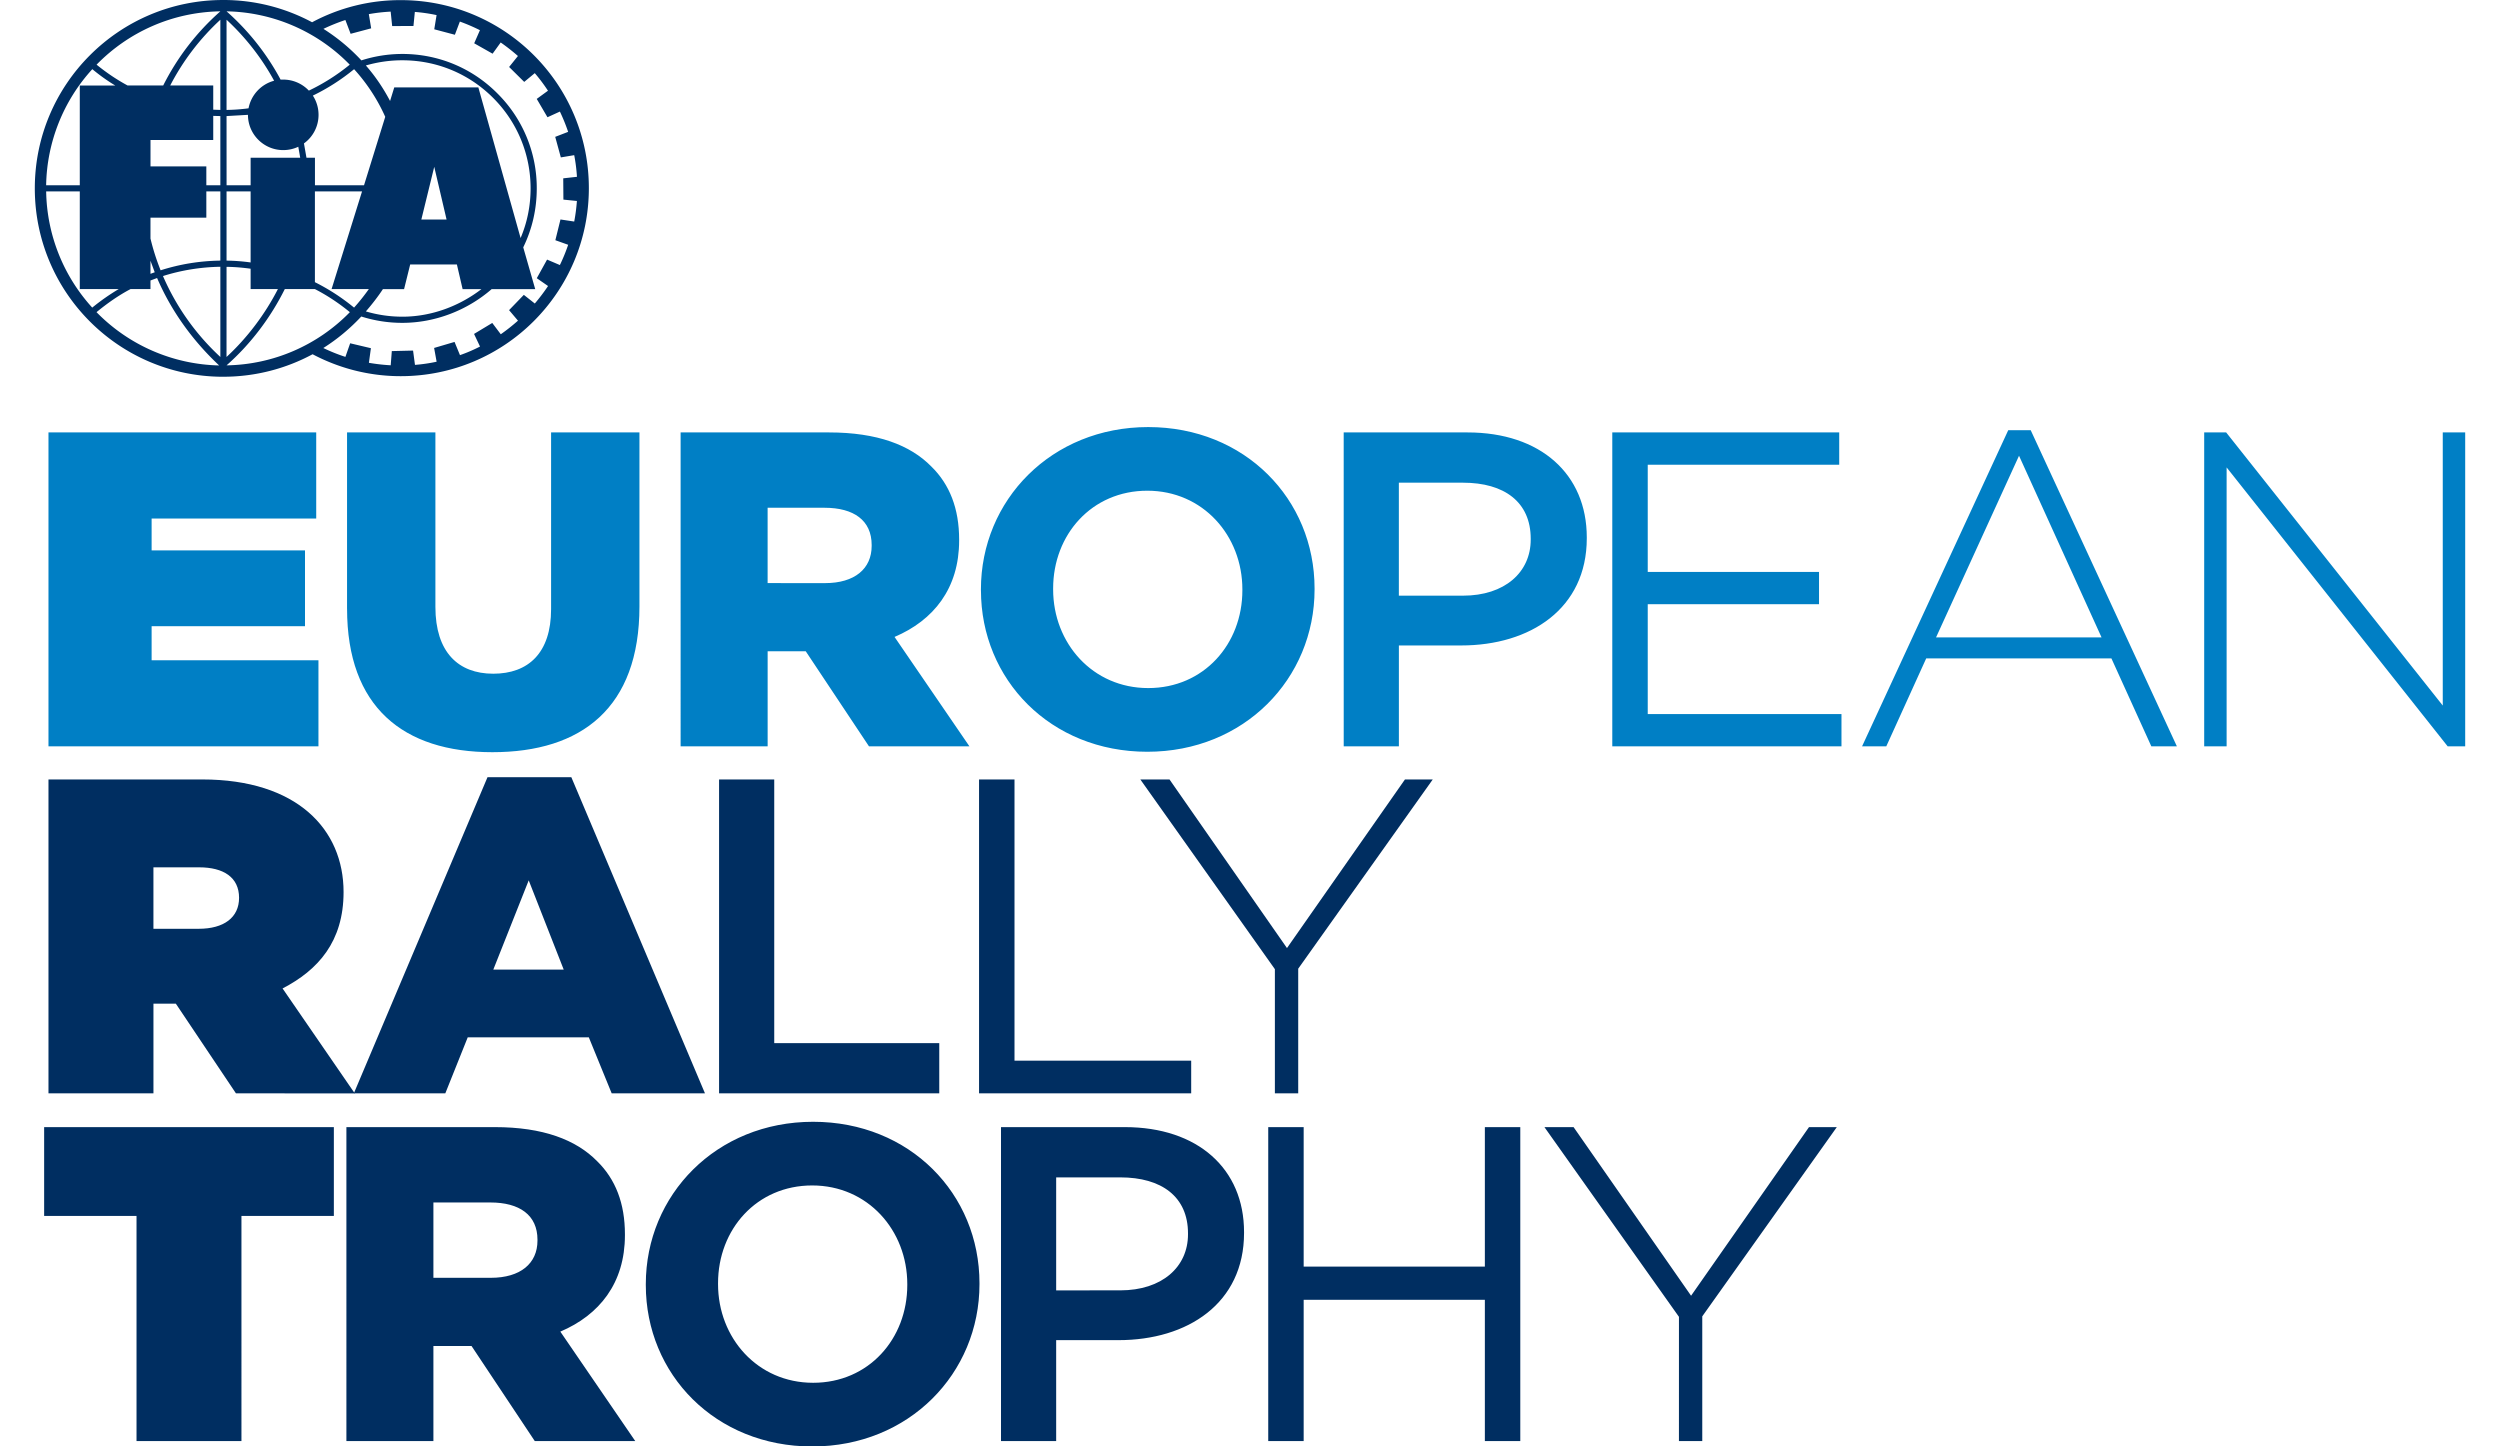 <svg xmlns="http://www.w3.org/2000/svg" width="140" height="81" viewBox="0 0 105 60.75" xmlns:v="https://vecta.io/nano"><path d="M3.351 8.038v4.104h1.634a9.06 9.06 0 0 0-1.111.778 7.42 7.42 0 0 1-1.935-4.882zm.526-5.134a7.8 7.8 0 0 0 .962.687H3.351v4.191H1.938a7.42 7.42 0 0 1 1.939-4.877M9.255.476a10.32 10.32 0 0 0-2.4 3.114H5.358c-.459-.247-.893-.542-1.302-.874C5.38 1.36 7.217.509 9.255.476m0 4.141l-.299-.01V3.59H7.149A10.05 10.05 0 0 1 9.255.829zm0 3.164h-.589v-.792H6.321V5.88h2.635V4.867l.299.008zm0 3.165a8.57 8.57 0 0 0-2.509.407 9.53 9.53 0 0 1-.426-1.335v-.875h2.346V8.038h.589zm0 4.047a10.07 10.07 0 0 1-2.41-3.399c.775-.246 1.587-.375 2.41-.39zm-2.935-3.492v-.55l.179.485zm-2.266 1.61c.436-.36.934-.711 1.429-.969h.837v-.361l.278-.104c.584 1.361 1.476 2.614 2.606 3.672a7.43 7.43 0 0 1-5.15-2.238m7.907-.969h1.266c.519.267 1.011.594 1.467.969a7.39 7.39 0 0 1-5.179 2.234c1.016-.893 1.858-2.018 2.446-3.203m-2.446-.934c.34.002.678.033 1.011.078v.856h1.146c-.532 1.041-1.278 2.04-2.158 2.851zm0-3.17h1.011v2.985c-.333-.047-.671-.072-1.011-.077zm0-3.163l.899-.052c0 .816.664 1.481 1.479 1.481a1.49 1.49 0 0 0 .635-.14l.081.462h-2.083v1.155H9.516zm0-4.046c.806.746 1.482 1.616 1.998 2.562-.547.145-.968.597-1.074 1.158a7.59 7.59 0 0 1-.924.068zm5.175 1.887a8.52 8.52 0 0 1-1.718 1.09 1.48 1.48 0 0 0-1.079-.463l-.107.002c-.573-1.072-1.342-2.049-2.271-2.869a7.41 7.41 0 0 1 5.175 2.241m-1.464 7.95V8.038h1.98l-1.28 4.104h1.565a8.51 8.51 0 0 1-.62.778 8.77 8.77 0 0 0-1.645-1.069zm6.864-6.997h-3.531l-.176.571c-.282-.536-.621-1.039-1.017-1.491a5.47 5.47 0 0 1 1.532-.218c1.441 0 2.791.559 3.809 1.575s1.578 2.372 1.578 3.807c0 .738-.148 1.444-.42 2.084zm-2.394 5.551l.542-2.215.518 2.215zm-.468 1.885h1.961l.241 1.038h.789c-.911.701-2.083 1.157-3.321 1.157a5.41 5.41 0 0 1-1.532-.222c.246-.281.51-.621.716-.935h.889zM13.14 4.015c.613-.296 1.197-.67 1.732-1.109a7.53 7.53 0 0 1 1.308 2.001l-.891 2.874h-2.061V6.626h-.356l-.106-.603c.372-.268.613-.706.613-1.199 0-.299-.088-.577-.239-.808M14.506.841l.22.579.863-.23-.098-.597a7.43 7.43 0 0 1 .917-.105l.063.607.894-.004.058-.59a7 7 0 0 1 .913.133l-.097.596.866.23.209-.554a7.55 7.55 0 0 1 .843.362l-.241.55.773.437.34-.471a8.24 8.24 0 0 1 .724.568l-.37.461.634.627.444-.368a7.27 7.27 0 0 1 .554.738l-.472.344.451.77.522-.238a7.72 7.72 0 0 1 .346.852l-.543.21.236.863.562-.094a7.03 7.03 0 0 1 .115.909l-.576.064.007.894.567.057c-.022.292-.058.58-.113.864l-.577-.087-.215.871.538.192a7.43 7.43 0 0 1-.348.851l-.538-.229-.432.782.473.328a7.99 7.99 0 0 1-.556.735l-.461-.364-.62.642.374.442a8.06 8.06 0 0 1-.722.571l-.358-.475-.765.461.251.53c-.273.139-.554.261-.842.361l-.228-.555-.858.253.105.578c-.297.065-.601.109-.909.133l-.08-.601-.893.022-.046.596c-.31-.017-.615-.052-.916-.104l.084-.614-.871-.206-.2.571c-.32-.103-.63-.229-.928-.372.586-.37 1.123-.817 1.595-1.324a5.66 5.66 0 0 0 1.722.267c1.377 0 2.727-.524 3.754-1.417h1.829l-.503-1.754c.373-.764.568-1.601.568-2.476a5.59 5.59 0 0 0-1.654-3.99C19.827 2.855 18.41 2.266 16.9 2.266c-.586 0-1.168.092-1.722.27-.472-.509-1.008-.953-1.594-1.324.297-.142.606-.267.922-.372m-5.13 14.983c1.358 0 2.638-.344 3.753-.945 1.105.585 2.364.921 3.702.921 4.369 0 7.901-3.536 7.901-7.898S21.2.005 16.831.005a7.85 7.85 0 0 0-3.723.93A7.87 7.87 0 0 0 9.376 0C5.006 0 1.462 3.543 1.462 7.911c0 4.374 3.544 7.913 7.915 7.913" fill="#002e61"/><path d="M13.281 21.778H6.368v1.338h6.442V26.3H6.368v1.431h7.007v3.616H2.036V18.162h11.245zm1.295 3.787v-7.403h3.711v7.327c0 1.903.961 2.807 2.429 2.807s2.43-.866 2.43-2.713v-7.421h3.711v7.309c0 4.256-2.43 6.121-6.178 6.121s-6.102-1.903-6.102-6.027m20.075-1.074c1.243 0 1.958-.602 1.958-1.563v-.039c0-1.035-.753-1.563-1.978-1.563H32.24v3.164zm-6.066-6.329h6.235c2.015 0 3.41.527 4.295 1.431.772.754 1.168 1.771 1.168 3.071v.037c0 2.015-1.074 3.353-2.713 4.05l3.146 4.596h-4.219l-2.656-3.993h-1.601v3.993h-3.655zm23.594 6.63v-.037c0-2.261-1.657-4.145-3.993-4.145s-3.955 1.846-3.955 4.106v.039c0 2.26 1.658 4.144 3.993 4.144s3.955-1.846 3.955-4.106m-10.981 0v-.037c0-3.749 2.958-6.819 7.025-6.819s6.988 3.032 6.988 6.78v.039c0 3.748-2.956 6.818-7.025 6.818S41.2 28.54 41.2 24.792m20.246.226c1.751 0 2.844-.98 2.844-2.354v-.037c0-1.545-1.111-2.354-2.844-2.354h-2.694v4.746zm-5.011-6.856h5.2c3.07 0 5.01 1.752 5.01 4.408v.037c0 2.958-2.374 4.502-5.274 4.502h-2.618v4.238h-2.317zm11.281 0h9.531v1.356h-8.042v4.502h7.194v1.356h-7.194v4.614h8.137v1.356h-9.626zm20.549 8.608l-3.466-7.629-3.485 7.629zm-3.918-8.703h.942l6.14 13.279h-1.073l-1.676-3.692H80.9l-1.676 3.692h-1.017zm8.229.095h.923l9.097 11.471V18.162h.942v13.185h-.735l-9.285-11.716v11.716h-.942zm0 0" fill="#007fc5"/><g fill="#002e61"><path d="M10.141 60.524H5.734v-9.455h-3.88v-3.73h12.168v3.73h-3.881zm10.473-6.856c1.244 0 1.96-.602 1.96-1.564v-.037c0-1.035-.754-1.563-1.978-1.563h-2.393v3.164zm-6.065-6.329h6.235c2.015 0 3.409.527 4.295 1.431.772.754 1.168 1.771 1.168 3.071v.037c0 2.015-1.074 3.353-2.713 4.05l3.146 4.596h-4.22l-2.656-3.993h-1.601v3.993h-3.654zm23.557 6.631v-.037c0-2.261-1.658-4.144-3.993-4.144s-3.955 1.845-3.955 4.105v.039c0 2.26 1.657 4.144 3.993 4.144s3.955-1.846 3.955-4.106m-10.982 0v-.037c0-3.749 2.958-6.819 7.026-6.819s6.988 3.032 6.988 6.78v.039c0 3.748-2.958 6.818-7.025 6.818s-6.989-3.032-6.989-6.78m19.928.223c1.752 0 2.844-.98 2.844-2.354v-.037c0-1.545-1.111-2.354-2.844-2.354h-2.693v4.746zm-5.01-6.856h5.198c3.071 0 5.01 1.752 5.01 4.408v.037c0 2.958-2.372 4.502-5.273 4.502h-2.618v4.238h-2.317zm11.224 0h1.488v5.858h7.61v-5.858h1.488v13.185h-1.488v-5.933h-7.61v5.933h-1.488zm17.25 7.968l-5.65-7.968h1.224l4.935 7.082 4.953-7.082h1.168l-5.651 7.948v5.237h-.98zM8.365 36.428H6.444v2.581h1.902c1.055 0 1.695-.471 1.695-1.301 0-.865-.659-1.28-1.676-1.28m1.545 9.493l-2.524-3.766h-.941v3.766H2.036V32.737h6.461c3.975 0 5.933 2.09 5.933 4.728 0 2.09-1.074 3.277-2.562 4.05l3.032 4.407zm0 0"/><path d="M23.676 40.723l-1.47-3.748-1.487 3.748zm-3.201-8.08h3.521l5.613 13.278h-3.918l-.961-2.354h-5.085l-.942 2.354h-3.842zm9.726.094h2.317v11.075h6.931v2.109h-9.248zm10.919 0h1.489v11.81h7.421v1.374h-8.91zm12.425 7.968l-5.651-7.968h1.225l4.934 7.082 4.955-7.082h1.168l-5.651 7.948v5.236h-.98zm0 0"/></g></svg>
